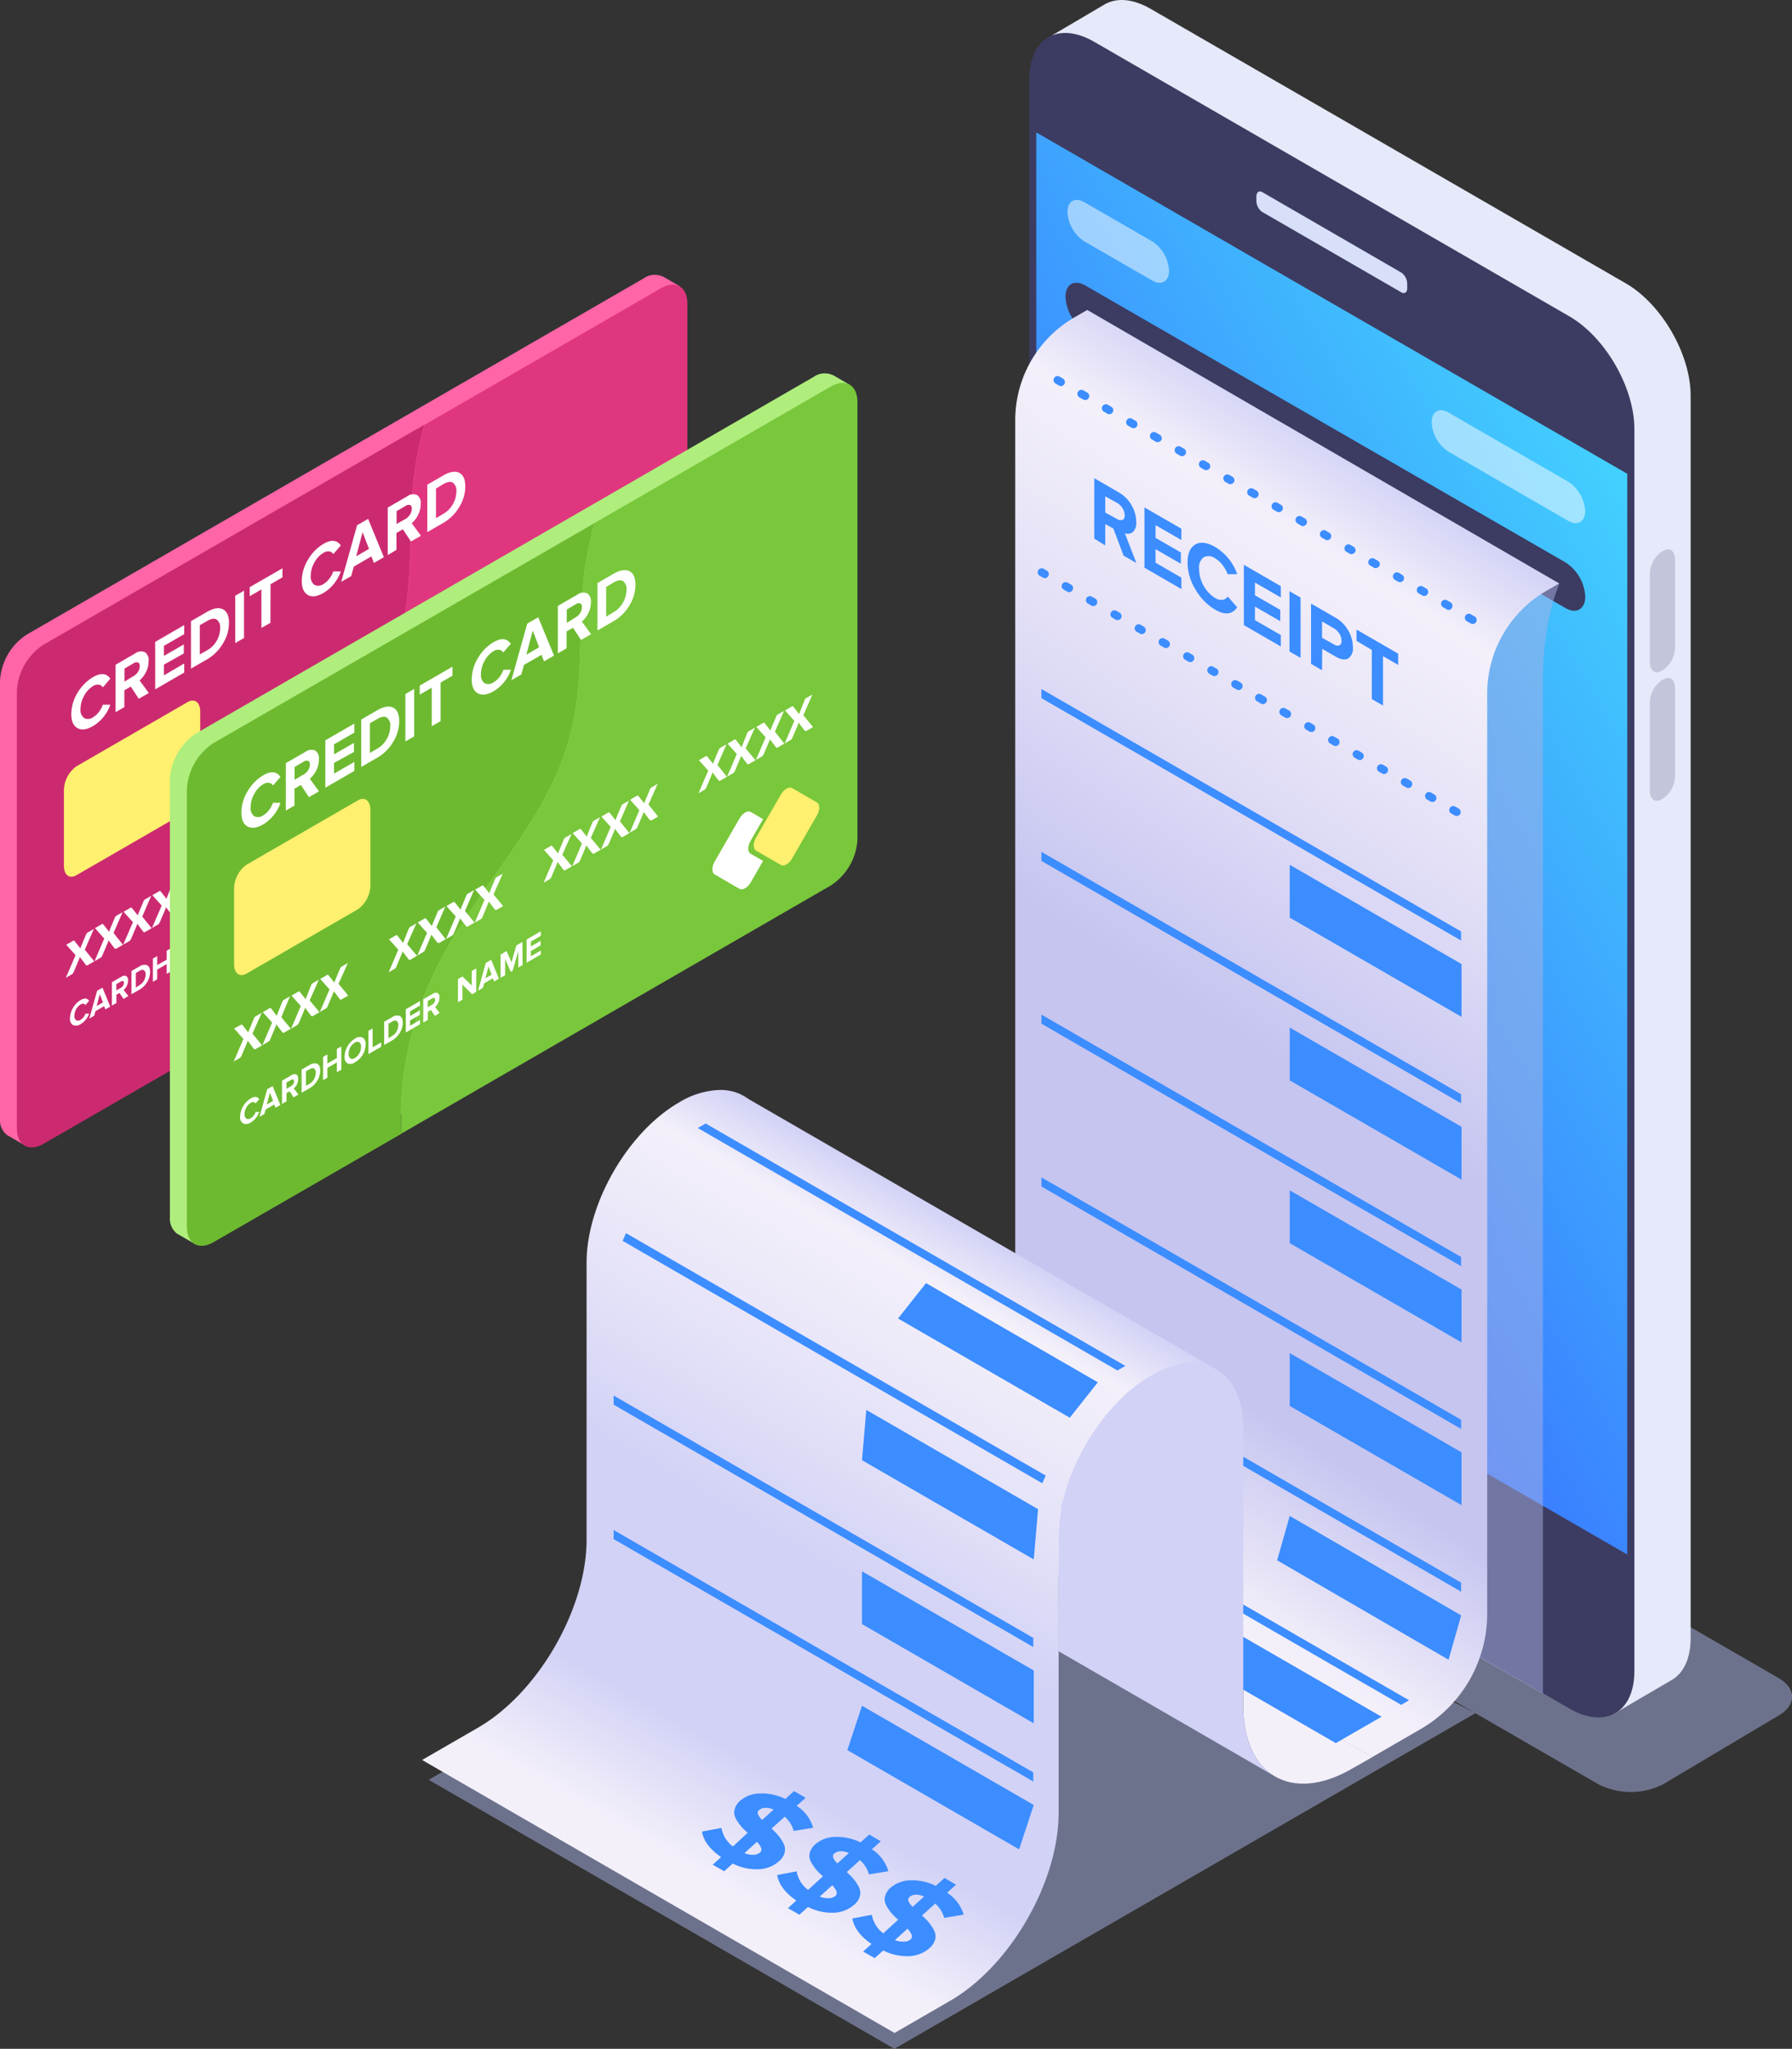 <svg xmlns="http://www.w3.org/2000/svg" xmlns:xlink="http://www.w3.org/1999/xlink" viewBox="0 0 396.78 453.4"><rect x="0" y="0" width="396.78" height="453.4" fill="#333333" stroke="none"/><defs><style>.cls-1{isolation:isolate;}.cls-2{fill:#a8b3e7;mix-blend-mode:multiply;}.cls-2,.cls-7{opacity:0.5;}.cls-3{fill:#e5e9f9;}.cls-4,.cls-9{fill:#3c3b61;}.cls-5{fill:#d7dff9;}.cls-6{fill:url(#linear-gradient);}.cls-8{fill:#fff;}.cls-9{opacity:0.2;}.cls-10{fill:url(#linear-gradient-2);}.cls-11{fill:url(#linear-gradient-3);}.cls-12{fill:#f4f0fa;}.cls-13{fill:#3c8dff;}.cls-14{fill:#d2d2f6;}.cls-15{fill:url(#linear-gradient-4);}.cls-16{fill:#ff65a7;}.cls-17{fill:#cc2a70;}.cls-18{fill:#e0367f;}.cls-19{fill:#fff06f;}.cls-20{fill:#79c73b;}.cls-21{fill:#afed7d;}.cls-22{fill:#6dba30;}</style><linearGradient id="linear-gradient" x1="7730.35" y1="2329.1" x2="8068.33" y2="2329.1" gradientTransform="matrix(0.5, -0.29, 0.87, 1.5, -5671.79, -1026.45)" gradientUnits="userSpaceOnUse"><stop offset="0" stop-color="#3760ff"/><stop offset="0.99" stop-color="#43d8fe"/></linearGradient><linearGradient id="linear-gradient-2" x1="211.4" y1="249.81" x2="213.5" y2="249.81" gradientUnits="userSpaceOnUse"><stop offset="0.05" stop-color="#f4f0fa"/><stop offset="0.22" stop-color="#d2d2f6"/><stop offset="0.5" stop-color="#d2d2f6"/><stop offset="0.69" stop-color="#e4e2f8"/><stop offset="0.91" stop-color="#f4f0fa"/><stop offset="1" stop-color="#d2d2f6"/></linearGradient><linearGradient id="linear-gradient-3" x1="257.4" y1="339.72" x2="387.77" y2="132.5" gradientUnits="userSpaceOnUse"><stop offset="0.05" stop-color="#f4f0fa"/><stop offset="0.22" stop-color="#c5c5f0"/><stop offset="0.5" stop-color="#c5c5f0"/><stop offset="0.74" stop-color="#e4e1f7"/><stop offset="0.91" stop-color="#f4f0fa"/><stop offset="1" stop-color="#d2d2f6"/></linearGradient><linearGradient id="linear-gradient-4" x1="187.19" y1="422.73" x2="268" y2="281.75" xlink:href="#linear-gradient-2"/></defs><g class="cls-1"><g id="Layer_1" data-name="Layer 1"><polygon class="cls-2" points="326.68 379.12 198.03 453.4 94.92 393.87 163.64 354.19 282.06 356.43 326.68 379.12"/><path class="cls-2" d="M401.58,402l-140-80.81c-3.93-2.28-4-6-.07-8.25l25.57-15.19a15.82,15.82,0,0,1,14.44-.05l140,80.82c3.94,2.28,4,5.95.08,8.25L416,402A15.85,15.85,0,0,1,401.58,402Z" transform="translate(-47.71 -7.17)"/><path class="cls-3" d="M407.7,69.88,302.47,9.12c-3.76-2.17-7.17-2.46-9.73-1.21,0,0-.22.1-.22.1l-.44.26L280.65,15l6.2,1.93c0,.44-.06.88-.06,1.34V293.14c0,9.18,6.45,20.33,14.39,24.92l104.4,60.28-.69,8.19L417.77,379l.19-.11.09-.05c2.49-1.55,4-4.72,4-9.2V94.8C422.09,85.62,415.64,74.46,407.7,69.88Z" transform="translate(-47.71 -7.17)"/><path class="cls-4" d="M395.2,385.27,290,324.52c-8-4.59-14.39-15.75-14.39-24.92V24.74c0-9.18,6.44-12.9,14.39-8.31L395.2,77.18c7.95,4.59,14.39,15.75,14.39,24.93V377C409.59,386.14,403.15,389.86,395.2,385.27Z" transform="translate(-47.71 -7.17)"/><path class="cls-5" d="M358,71.87l-30.83-17.8a3.1,3.1,0,0,1-1.28-2.45v-.95c0-.94.58-1.38,1.28-1L358,67.5A3.08,3.08,0,0,1,359.29,70v1C359.29,71.84,358.71,72.28,358,71.87Z" transform="translate(-47.71 -7.17)"/><path class="cls-5" d="M347.84,346.19l-10.5-6.06c-2-1.19-3.72-4.37-3.72-7.11V322.23c0-2.74,1.67-4,3.72-2.81l10.5,6.06c2.05,1.19,3.72,4.37,3.72,7.11v10.79C351.56,346.12,349.89,347.38,347.84,346.19Z" transform="translate(-47.71 -7.17)"/><polygon class="cls-6" points="360.31 344.02 229.45 268.47 229.45 29.3 360.31 104.85 360.31 344.02"/><g class="cls-7"><path class="cls-8" d="M302.81,69.24l-15-8.65a8.31,8.31,0,0,1-3.75-6.5c0-2.4,1.68-3.37,3.75-2.17l15,8.65a8.29,8.29,0,0,1,3.75,6.5C306.56,69.46,304.88,70.43,302.81,69.24Z" transform="translate(-47.71 -7.17)"/><path class="cls-8" d="M394.94,122.43l-26.49-15.29a8.31,8.31,0,0,1-3.75-6.5c0-2.4,1.68-3.37,3.75-2.17l26.49,15.29a8.32,8.32,0,0,1,3.76,6.5C398.7,122.66,397,123.63,394.94,122.43Z" transform="translate(-47.71 -7.17)"/></g><path class="cls-9" d="M416,155.39l-.39.22c-1.44.83-2.6-.05-2.6-2V134.28a6.19,6.19,0,0,1,2.6-5l.39-.23c1.43-.83,2.59,0,2.59,2v19.36A6.23,6.23,0,0,1,416,155.39Z" transform="translate(-47.71 -7.17)"/><path class="cls-9" d="M416,183.84l-.39.23c-1.44.82-2.6,0-2.6-2V162.74a6.21,6.21,0,0,1,2.6-5l.39-.22c1.43-.83,2.59,0,2.59,2v19.37A6.23,6.23,0,0,1,416,183.84Z" transform="translate(-47.71 -7.17)"/><path class="cls-4" d="M394.33,141.73,288,80.44a9.66,9.66,0,0,1-4.37-7.57c0-2.79,1.95-3.92,4.37-2.53l106.34,61.29a9.64,9.64,0,0,1,4.38,7.57C398.7,142,396.74,143.12,394.33,141.73Z" transform="translate(-47.71 -7.17)"/><path class="cls-10" d="M213.5,250.41l-2.1-1.21A9.32,9.32,0,0,1,213.5,250.41Z" transform="translate(-47.71 -7.17)"/><path class="cls-2" d="M393,136.28s-3.66,8.07-3.66,21V382L369,370.38l1.18-230Z" transform="translate(-47.71 -7.17)"/><path class="cls-11" d="M288.44,75.76l-2.79,1.62a26.27,26.27,0,0,0-13.15,22.76V303.72a29.49,29.49,0,0,1-14.74,25.54L247,335.45,351.56,396l10.71-6.19A29.48,29.48,0,0,0,377,364.24V160.66a26.28,26.28,0,0,1,13.14-22.76l2.8-1.62Z" transform="translate(-47.71 -7.17)"/><path class="cls-12" d="M351.6,396,347,398.61c-13.26,7.66-24,1.46-24-13.85v-5.35Z" transform="translate(-47.71 -7.17)"/><path class="cls-13" d="M299.33,131.77l-2.83-1.63-2.27-6-1.8-1v4.74L290,126.37V113l5.41,3.13a7.61,7.61,0,0,1,2.83,2.83,7.31,7.31,0,0,1,1.05,3.71,2.79,2.79,0,0,1-.74,2.24,1.84,1.84,0,0,1-1.79.26ZM295,122a1.43,1.43,0,0,0,1.25.23c.32-.14.49-.48.49-1a3,3,0,0,0-.49-1.59,3.45,3.45,0,0,0-1.25-1.21L292.43,117v3.6Z" transform="translate(-47.71 -7.17)"/><path class="cls-13" d="M309.29,137.53l-8.18-4.73V119.46l8.18,4.72v2.5l-5.72-3.3v2.82l5.6,3.23v2.5l-5.6-3.23v3l5.72,3.31Z" transform="translate(-47.71 -7.17)"/><path class="cls-13" d="M316.81,142.11a12.31,12.31,0,0,1-4.39-4.47,11.58,11.58,0,0,1-1.76-6c0-2,.59-3.34,1.76-4s2.64-.41,4.39.6a11.39,11.39,0,0,1,4.84,6l-2.12,0a7.65,7.65,0,0,0-1.11-2,5.68,5.68,0,0,0-1.61-1.48,2.45,2.45,0,0,0-2.6-.26,2.82,2.82,0,0,0-1,2.55,7.63,7.63,0,0,0,1,3.74,7.1,7.1,0,0,0,2.6,2.74,2.45,2.45,0,0,0,1.61.38,1.49,1.49,0,0,0,1.11-.75l2.12,2.4C320.55,143.17,318.94,143.34,316.81,142.11Z" transform="translate(-47.71 -7.17)"/><path class="cls-13" d="M331.3,150.23l-8.18-4.72V132.16l8.18,4.73v2.5l-5.72-3.3v2.82l5.6,3.23v2.5l-5.6-3.23v3l5.72,3.3Z" transform="translate(-47.71 -7.17)"/><path class="cls-13" d="M335.68,152.76l-2.46-1.42V138l2.46,1.42Z" transform="translate(-47.71 -7.17)"/><path class="cls-13" d="M340.43,155.5,338,154.08V140.74l5.41,3.12a7.58,7.58,0,0,1,2.85,2.88,7.31,7.31,0,0,1,1,3.66,2.65,2.65,0,0,1-1,2.46c-.69.43-1.64.3-2.84-.4l-2.95-1.7Zm2.62-5.73a1.36,1.36,0,0,0,1.22.22c.32-.15.48-.49.48-1a2.92,2.92,0,0,0-.48-1.58,3.5,3.5,0,0,0-1.22-1.2l-2.62-1.51v3.6Z" transform="translate(-47.71 -7.17)"/><path class="cls-13" d="M353.93,163.3l-2.48-1.43V151l-3.38-2v-2.5l9.22,5.32v2.5l-3.36-1.94Z" transform="translate(-47.71 -7.17)"/><path class="cls-13" d="M373.79,145.25a.88.88,0,0,1-.44-.12l-.77-.44a.89.89,0,1,1,.89-1.53l.76.44a.89.89,0,0,1,.33,1.21A.9.9,0,0,1,373.79,145.25Zm-5.36-3.09A.86.86,0,0,1,368,142l-.77-.45a.88.88,0,1,1,.88-1.53l.77.44a.89.89,0,0,1,.32,1.21A.87.87,0,0,1,368.43,142.16Zm-5.37-3.1a.88.88,0,0,1-.44-.12l-.77-.44a.89.89,0,0,1-.32-1.21.89.89,0,0,1,1.21-.32l.77.44a.89.89,0,0,1-.45,1.65ZM357.7,136a.88.88,0,0,1-.44-.12l-.77-.44a.89.89,0,0,1,.89-1.53l.76.44a.89.89,0,0,1,.33,1.21A.91.91,0,0,1,357.7,136Zm-5.36-3.09a.92.92,0,0,1-.45-.12l-.76-.45a.87.87,0,0,1-.33-1.2.89.89,0,0,1,1.21-.33l.77.44a.89.89,0,0,1,.32,1.21A.87.87,0,0,1,352.34,132.87Zm-5.37-3.1a.88.88,0,0,1-.44-.12l-.77-.44a.89.89,0,0,1,.89-1.53l.76.44a.88.88,0,0,1,.33,1.21A.9.9,0,0,1,347,129.77Zm-5.36-3.1a.86.86,0,0,1-.44-.12l-.77-.44a.88.88,0,0,1-.32-1.21.87.87,0,0,1,1.2-.32l.77.44a.89.89,0,0,1-.44,1.65Zm-5.37-3.09a.88.88,0,0,1-.44-.12L335,123a.87.87,0,0,1-.33-1.2.89.89,0,0,1,1.21-.33l.77.44a.89.89,0,0,1,.32,1.21A.87.87,0,0,1,336.24,123.58Zm-5.36-3.1a.88.88,0,0,1-.44-.12l-.77-.44a.89.89,0,0,1,.89-1.54l.76.45a.88.88,0,0,1,.33,1.21A.9.9,0,0,1,330.88,120.48Zm-5.36-3.1a.92.92,0,0,1-.45-.12l-.76-.44a.88.88,0,1,1,.88-1.53l.77.44a.89.89,0,0,1-.44,1.65Zm-5.37-3.1a.87.87,0,0,1-.44-.11l-.77-.45a.89.89,0,0,1,.89-1.53l.77.44a.89.89,0,0,1,.32,1.21A.86.86,0,0,1,320.15,114.28Zm-5.36-3.09a.88.88,0,0,1-.44-.12l-.77-.44a.89.89,0,0,1,.89-1.54l.76.45a.88.88,0,0,1,.33,1.21A.91.91,0,0,1,314.79,111.19Zm-5.37-3.1A.88.88,0,0,1,309,108l-.76-.44a.88.88,0,1,1,.88-1.53l.77.44a.89.89,0,0,1-.45,1.65Zm-5.36-3.1a.87.87,0,0,1-.44-.11l-.77-.45a.89.89,0,1,1,.89-1.53l.76.44a.89.89,0,0,1,.33,1.21A.88.88,0,0,1,304.06,105Zm-5.36-3.09a.88.88,0,0,1-.44-.12l-.77-.44a.89.89,0,0,1-.32-1.21.87.87,0,0,1,1.2-.33l.77.45a.89.89,0,0,1-.44,1.65Zm-5.37-3.1a.88.88,0,0,1-.44-.12l-.76-.44a.88.88,0,1,1,.88-1.53l.77.44a.89.89,0,0,1-.45,1.65ZM288,95.7a.87.87,0,0,1-.44-.11l-.77-.45a.89.89,0,1,1,.89-1.53l.76.44a.89.89,0,0,1,.33,1.21A.88.88,0,0,1,288,95.7Zm-5.36-3.09a.92.92,0,0,1-.45-.12l-.76-.44a.9.9,0,0,1-.33-1.21.89.89,0,0,1,1.21-.33l.77.45a.89.89,0,0,1-.44,1.65Z" transform="translate(-47.71 -7.17)"/><path class="cls-13" d="M370.25,187.75a.87.87,0,0,1-.44-.11l-.77-.45a.88.88,0,0,1-.32-1.21.89.89,0,0,1,1.21-.32l.76.44a.89.89,0,0,1,.33,1.21A.9.9,0,0,1,370.25,187.75Zm-5.36-3.09a.88.88,0,0,1-.44-.12l-.77-.44a.89.89,0,0,1-.32-1.21.87.87,0,0,1,1.2-.33l.77.45a.89.89,0,0,1-.44,1.65Zm-5.37-3.1a.88.88,0,0,1-.44-.12l-.76-.44a.88.88,0,1,1,.88-1.53l.77.44a.89.89,0,0,1-.45,1.65Zm-5.36-3.1a.79.79,0,0,1-.44-.12l-.77-.44a.89.89,0,0,1,.89-1.53l.76.44a.89.89,0,0,1,.33,1.21A.9.9,0,0,1,354.16,178.46Zm-5.36-3.09a.92.92,0,0,1-.45-.12l-.76-.44a.89.89,0,0,1,.88-1.54l.77.45a.89.89,0,0,1-.44,1.65Zm-5.37-3.1a.88.88,0,0,1-.44-.12l-.77-.44a.89.89,0,0,1-.32-1.21.88.88,0,0,1,1.21-.32l.77.44a.89.89,0,0,1-.45,1.65Zm-5.36-3.1a.88.88,0,0,1-.44-.12l-.77-.44a.89.89,0,0,1,.89-1.53l.76.44a.9.9,0,0,1,.33,1.21A.91.91,0,0,1,338.07,169.17Zm-5.36-3.09a.89.89,0,0,1-.45-.12l-.76-.44a.89.89,0,1,1,.88-1.54l.77.44a.89.89,0,0,1,.32,1.21A.87.87,0,0,1,332.71,166.08Zm-5.37-3.1a.88.88,0,0,1-.44-.12l-.77-.44a.89.89,0,1,1,.89-1.53l.76.44a.88.88,0,0,1,.33,1.21A.9.9,0,0,1,327.34,163Zm-5.36-3.1a.86.86,0,0,1-.44-.12l-.77-.44a.88.88,0,1,1,.88-1.53l.77.44a.89.89,0,0,1-.44,1.65Zm-5.37-3.09a.88.88,0,0,1-.44-.12l-.76-.44a.89.89,0,0,1,.88-1.54l.77.44a.89.89,0,0,1,.32,1.21A.87.87,0,0,1,316.61,156.79Zm-5.36-3.1a.88.88,0,0,1-.44-.12l-.77-.44a.89.89,0,0,1,.89-1.53l.76.44a.88.88,0,0,1,.33,1.21A.9.9,0,0,1,311.25,153.69Zm-5.36-3.1a.92.92,0,0,1-.45-.12l-.76-.44a.88.88,0,1,1,.88-1.53l.77.44a.89.89,0,0,1-.44,1.65Zm-5.37-3.09a.88.88,0,0,1-.44-.12l-.77-.45a.89.89,0,0,1,.89-1.53l.76.44a.89.89,0,0,1-.44,1.66Zm-5.36-3.1a.88.88,0,0,1-.44-.12l-.77-.44a.89.89,0,0,1,.89-1.53l.76.44a.88.88,0,0,1,.33,1.21A.91.91,0,0,1,295.16,144.4Zm-5.37-3.1a.88.88,0,0,1-.44-.12l-.76-.44a.88.88,0,1,1,.88-1.53l.77.44a.89.89,0,0,1-.45,1.65Zm-5.36-3.09a.88.88,0,0,1-.44-.12l-.77-.45a.87.87,0,0,1-.32-1.2.89.89,0,0,1,1.21-.33l.76.44a.89.89,0,0,1-.44,1.66Zm-5.36-3.1a.86.86,0,0,1-.44-.12l-.77-.44a.89.89,0,0,1,.88-1.54l.77.45a.89.89,0,0,1-.44,1.65Z" transform="translate(-47.71 -7.17)"/><polygon class="cls-13" points="323.61 225.03 285.57 203.07 285.57 191.38 323.61 213.34 323.61 225.03"/><polygon class="cls-13" points="323.51 208.14 230.59 154.5 230.59 152.48 323.51 206.13 323.51 208.14"/><polygon class="cls-13" points="323.61 261.05 285.57 239.09 285.57 227.4 323.61 249.36 323.61 261.05"/><polygon class="cls-13" points="323.51 244.17 230.59 190.52 230.59 188.51 323.51 242.15 323.51 244.17"/><polygon class="cls-13" points="323.61 297.07 285.57 275.11 285.57 263.42 323.61 285.38 323.61 297.07"/><polygon class="cls-13" points="323.51 280.19 230.59 226.54 230.59 224.53 323.51 278.17 323.51 280.19"/><polygon class="cls-13" points="323.61 333.09 285.57 311.13 285.57 299.44 323.61 321.4 323.61 333.09"/><polygon class="cls-13" points="323.51 316.21 230.59 262.57 230.59 260.55 323.51 314.19 323.51 316.21"/><polygon class="cls-13" points="295.77 385.75 257.74 363.79 267.86 357.95 305.9 379.91 295.77 385.75"/><polygon class="cls-13" points="310.24 377.28 217.32 323.64 219.07 322.63 311.99 376.27 310.24 377.28"/><polygon class="cls-13" points="320.74 367.3 282.78 345.29 285.57 335.47 323.53 357.48 320.74 367.3"/><polygon class="cls-13" points="323.51 352.23 230.59 298.59 230.59 296.57 323.51 350.22 323.51 352.23"/><path class="cls-14" d="M329.77,400.14c-4.2-2.56-6.78-7.87-6.78-15.38V323.41c0-6.5-2.28-11.06-6-13.2s-8.82-1.86-14.48,1.4-10.75,8.85-14.45,15.26a49.38,49.38,0,0,0-2.86,5.79A38.29,38.29,0,0,0,282.12,347v25.6s47.15,27.22,47.65,27.55Z" transform="translate(-47.71 -7.17)"/><path class="cls-15" d="M213.5,250.41l-2.1-1.21a10.74,10.74,0,0,0-4.25-.83,18.43,18.43,0,0,0-9.12,2.79c-11.29,6.52-20.44,22.36-20.44,35.39V347.9c0,15.31-10.75,33.92-24,41.58l-12.42,7.17,104.61,60.41,12.33-7.13c13.27-7.65,24-26.27,24-41.58V347a38.29,38.29,0,0,1,3.12-14.34,49.38,49.38,0,0,1,2.86-5.79c3.7-6.41,8.8-12,14.45-15.26s10.78-3.56,14.48-1.4Z" transform="translate(-47.71 -7.17)"/><polygon class="cls-13" points="228.89 381.37 190.86 359.41 190.86 347.72 228.89 369.68 228.89 381.37"/><polygon class="cls-13" points="228.79 364.49 135.87 310.85 135.87 308.83 228.79 362.47 228.79 364.49"/><polygon class="cls-13" points="228.89 345.1 190.86 323.14 191.82 312.02 229.85 333.98 228.89 345.1"/><polygon class="cls-13" points="230.78 328.25 137.86 274.6 138.61 272.9 231.53 326.54 230.78 328.25"/><polygon class="cls-13" points="225.65 409.26 187.62 387.3 190.86 377.48 228.89 399.44 225.65 409.26"/><polygon class="cls-13" points="228.79 394.25 135.87 340.6 135.87 338.59 228.79 392.23 228.79 394.25"/><polygon class="cls-13" points="236.87 313.74 198.84 291.78 205.04 283.95 243.08 305.9 236.87 313.74"/><polygon class="cls-13" points="247.42 303.28 154.5 249.63 156.25 248.63 249.17 302.27 247.42 303.28"/><path class="cls-13" d="M205.51,419.83l1.87-1.69q-3.69-2.53-4.25-5.64l4.33-.82a6.38,6.38,0,0,0,2.53,4.1l3.27-3c-.54-.49-1-.93-1.33-1.3a10,10,0,0,1-1-1.36,3.92,3.92,0,0,1-.63-1.47,2.82,2.82,0,0,1,.19-1.45,4,4,0,0,1,1.11-1.53,6.87,6.87,0,0,1,4.36-1.61,11.77,11.77,0,0,1,5.64,1.22l1.92-1.74,2.58,1.48-2,1.78a8.6,8.6,0,0,1,3.66,4.85l-4.3.71a6.55,6.55,0,0,0-2-3.16l-2.92,2.64c.54.5,1,.94,1.33,1.32a10.77,10.77,0,0,1,1,1.38,4.16,4.16,0,0,1,.63,1.48,3,3,0,0,1-.17,1.48,3.85,3.85,0,0,1-1.1,1.53,7.15,7.15,0,0,1-4.48,1.8,11.66,11.66,0,0,1-5.8-1.26l-1.89,1.7ZM216,417.12c.56-.5.33-1.29-.68-2.36l-2.77,2.51a4.78,4.78,0,0,0,2,.36A2.27,2.27,0,0,0,216,417.12Zm-.26-9.36q-.76.69.72,2.16l2.53-2.28a4,4,0,0,0-1.85-.4A2.16,2.16,0,0,0,215.76,407.76Z" transform="translate(-47.71 -7.17)"/><path class="cls-13" d="M222.17,429.44l1.86-1.69q-3.69-2.52-4.24-5.64l4.32-.81a6.4,6.4,0,0,0,2.53,4.1l3.28-3c-.55-.5-1-.93-1.34-1.31a9.43,9.43,0,0,1-1-1.36,4,4,0,0,1-.63-1.46,2.86,2.86,0,0,1,.19-1.46,4,4,0,0,1,1.11-1.52,6.87,6.87,0,0,1,4.36-1.61,11.64,11.64,0,0,1,5.64,1.21l1.93-1.74,2.57,1.49-2,1.78a8.58,8.58,0,0,1,3.66,4.84l-4.29.71a6.69,6.69,0,0,0-2-3.16l-2.92,2.64a18.4,18.4,0,0,1,1.33,1.33,10,10,0,0,1,1,1.37,4,4,0,0,1,.63,1.49,2.91,2.91,0,0,1-.17,1.48,3.89,3.89,0,0,1-1.1,1.53,7.26,7.26,0,0,1-4.48,1.8,11.81,11.81,0,0,1-5.8-1.27l-1.89,1.71Zm10.51-2.71c.55-.5.32-1.28-.68-2.35l-2.78,2.5a4.8,4.8,0,0,0,2,.36A2.31,2.31,0,0,0,232.68,426.73Zm-.27-9.36c-.51.47-.27,1.19.72,2.17l2.53-2.29a4,4,0,0,0-1.84-.4A2.17,2.17,0,0,0,232.41,417.37Z" transform="translate(-47.71 -7.17)"/><path class="cls-13" d="M238.82,439.05l1.86-1.68q-3.69-2.53-4.24-5.64l4.32-.82a6.4,6.4,0,0,0,2.53,4.1l3.28-3c-.55-.5-1-.93-1.33-1.3a9.84,9.84,0,0,1-1-1.36,4.27,4.27,0,0,1-.63-1.47,2.72,2.72,0,0,1,.2-1.45,3.89,3.89,0,0,1,1.1-1.53,6.87,6.87,0,0,1,4.36-1.61,11.65,11.65,0,0,1,5.64,1.22l1.93-1.75,2.57,1.49-2,1.78a8.67,8.67,0,0,1,3.67,4.85l-4.3.71a6.57,6.57,0,0,0-2-3.16l-2.92,2.64c.54.49,1,.94,1.34,1.32a11.25,11.25,0,0,1,1,1.38,4,4,0,0,1,.62,1.48,2.9,2.9,0,0,1-.17,1.48,3.89,3.89,0,0,1-1.1,1.53,7.18,7.18,0,0,1-4.48,1.8,11.69,11.69,0,0,1-5.8-1.26l-1.89,1.7Zm10.51-2.7c.55-.5.32-1.29-.68-2.36l-2.78,2.51a4.81,4.81,0,0,0,2,.35A2.23,2.23,0,0,0,249.33,436.35Zm-.27-9.36q-.76.69.72,2.16l2.53-2.28a4.06,4.06,0,0,0-1.84-.41A2.17,2.17,0,0,0,249.06,427Z" transform="translate(-47.71 -7.17)"/><path class="cls-16" d="M198.31,70.57l-3.85-2.23-.09,0a4.21,4.21,0,0,0-4.13.43L53.62,147.61a13.05,13.05,0,0,0-5.91,10.22v96.83a4.29,4.29,0,0,0,1.53,3.68,2.39,2.39,0,0,0,.4.23l3.89,2.24-.43-2.48a5.2,5.2,0,0,0,.52-.27l136.62-78.88A13.05,13.05,0,0,0,196.15,169V72.13a6.68,6.68,0,0,0-.13-1.31Z" transform="translate(-47.71 -7.17)"/><path class="cls-17" d="M107.15,198.74c8.14-16,21.79-29.49,27.68-45.93,5.2-14.53,2.83-27.13,4.65-41a80.34,80.34,0,0,1,2.19-10.65L57.36,149.83a13,13,0,0,0-5.91,10.22v96.83c0,3.76,2.64,5.29,5.91,3.41l41.61-24A73.86,73.86,0,0,1,107.15,198.74Z" transform="translate(-47.71 -7.17)"/><path class="cls-18" d="M194,71l-52.31,30.2a80.34,80.34,0,0,0-2.19,10.65c-1.82,13.88.55,26.48-4.65,41-5.89,16.44-19.54,29.92-27.68,45.93A73.86,73.86,0,0,0,99,236.26l95-54.85a13.07,13.07,0,0,0,5.91-10.23V74.36C199.89,70.59,197.24,69.06,194,71Z" transform="translate(-47.71 -7.17)"/><path class="cls-8" d="M68.34,167.83c-1.38.8-2.53,1-3.46.48s-1.38-1.52-1.38-3.11a9.15,9.15,0,0,1,1.38-4.72A9.79,9.79,0,0,1,68.34,157q2.55-1.47,3.8.37l-1.66,1.91a1.2,1.2,0,0,0-.88-.59,1.86,1.86,0,0,0-1.26.29,5.56,5.56,0,0,0-2,2.16,6,6,0,0,0-.8,2.94,2.21,2.21,0,0,0,.8,2,1.92,1.92,0,0,0,2-.2,4.48,4.48,0,0,0,1.26-1.15,5.92,5.92,0,0,0,.88-1.61l1.66,0A9,9,0,0,1,68.34,167.83Z" transform="translate(-47.71 -7.17)"/><path class="cls-8" d="M80.66,160.53l-2.22,1.28-1.78-2.7-1.42.82v3.73l-1.94,1.12v-10.5l4.25-2.46a2.26,2.26,0,0,1,2.23-.34,2.07,2.07,0,0,1,.83,2,5.21,5.21,0,0,1-.58,2.43,6,6,0,0,1-1.41,1.84Zm-3.39-3.74a2.78,2.78,0,0,0,1-.95,2.37,2.37,0,0,0,.38-1.25c0-.43-.13-.7-.38-.81a1.11,1.11,0,0,0-1,.18l-2,1.17V158Z" transform="translate(-47.71 -7.17)"/><path class="cls-8" d="M88.5,156l-6.43,3.72v-10.5l6.43-3.72v2l-4.5,2.6v2.22l4.41-2.54v2L84,154.26v2.37L88.5,154Z" transform="translate(-47.71 -7.17)"/><path class="cls-8" d="M93.6,153.06,90,155.13v-10.5l3.58-2.07c1.43-.82,2.59-1,3.48-.56s1.35,1.46,1.35,3a8.73,8.73,0,0,1-1.34,4.57A9.64,9.64,0,0,1,93.6,153.06Zm0-2A5.49,5.49,0,0,0,95.68,149a5.73,5.73,0,0,0,.77-2.78,2.14,2.14,0,0,0-.75-1.93c-.5-.33-1.2-.23-2.1.29l-1.65.95V152Z" transform="translate(-47.71 -7.17)"/><path class="cls-8" d="M101.74,148.36l-1.94,1.12V139l1.94-1.12Z" transform="translate(-47.71 -7.17)"/><path class="cls-8" d="M107.59,145l-2,1.13v-8.53L103,139.11v-2l7.25-4.18v2l-2.64,1.53Z" transform="translate(-47.71 -7.17)"/><path class="cls-8" d="M119.37,138.37c-1.39.8-2.54,1-3.46.48s-1.38-1.52-1.38-3.11a9.08,9.08,0,0,1,1.38-4.71,9.58,9.58,0,0,1,3.46-3.52q2.53-1.47,3.8.37l-1.66,1.91a1.24,1.24,0,0,0-.88-.59,1.86,1.86,0,0,0-1.26.29,5.56,5.56,0,0,0-2.05,2.16,5.92,5.92,0,0,0-.8,2.94,2.19,2.19,0,0,0,.8,2,1.92,1.92,0,0,0,2.05-.2,4.48,4.48,0,0,0,1.26-1.15,6.2,6.2,0,0,0,.88-1.61l1.66,0A9.06,9.06,0,0,1,119.37,138.37Z" transform="translate(-47.71 -7.17)"/><path class="cls-8" d="M132.71,130.48l-2.21,1.27-.56-1.45-3.89,2.25-.58,2.11-2.21,1.27,3.52-12.53,2.43-1.4Zm-3.3-1.84-1.42-3.7-1.41,5.33Z" transform="translate(-47.71 -7.17)"/><path class="cls-8" d="M140.92,125.74,138.7,127l-1.79-2.7-1.42.82v3.73L133.56,130v-10.5l4.25-2.45a2.24,2.24,0,0,1,2.23-.35,2.07,2.07,0,0,1,.82,2,5.17,5.17,0,0,1-.58,2.42,5.56,5.56,0,0,1-1.41,1.84Zm-3.4-3.74a2.9,2.9,0,0,0,1-1,2.37,2.37,0,0,0,.38-1.25c0-.43-.13-.7-.38-.81a1.13,1.13,0,0,0-1,.18l-2,1.17v2.83Z" transform="translate(-47.71 -7.17)"/><path class="cls-8" d="M145.91,122.86l-3.59,2.07v-10.5l3.59-2.07c1.42-.82,2.59-1,3.48-.56s1.34,1.46,1.34,3a8.72,8.72,0,0,1-1.33,4.57A9.72,9.72,0,0,1,145.91,122.86Zm0-2a5.56,5.56,0,0,0,2.08-2.14,5.73,5.73,0,0,0,.77-2.78A2.14,2.14,0,0,0,148,114c-.5-.33-1.2-.23-2.1.29l-1.65,1v6.56Z" transform="translate(-47.71 -7.17)"/><path class="cls-8" d="M65.58,233.79a1.72,1.72,0,0,1-1.69.23,1.55,1.55,0,0,1-.68-1.52,4.5,4.5,0,0,1,.68-2.31,4.73,4.73,0,0,1,1.69-1.72q1.24-.72,1.86.18l-.81.94a.6.6,0,0,0-.43-.29,1,1,0,0,0-.62.14,2.77,2.77,0,0,0-1,1.06,2.94,2.94,0,0,0-.39,1.44,1.08,1.08,0,0,0,.39,1,.94.94,0,0,0,1-.1,2.3,2.3,0,0,0,.62-.56,3.06,3.06,0,0,0,.43-.79l.81,0A4.38,4.38,0,0,1,65.58,233.79Z" transform="translate(-47.71 -7.17)"/><path class="cls-8" d="M72.12,229.93l-1.08.62-.28-.71-1.91,1.1-.28,1-1.08.63,1.72-6.14,1.19-.69ZM70.5,229l-.69-1.81-.7,2.62Z" transform="translate(-47.71 -7.17)"/><path class="cls-8" d="M76.14,227.6l-1.09.63-.88-1.32-.69.4v1.83l-1,.55v-5.15l2.08-1.2a1.14,1.14,0,0,1,1.1-.17,1.05,1.05,0,0,1,.4,1,2.74,2.74,0,0,1-.28,1.19,2.64,2.64,0,0,1-.7.89Zm-1.67-1.83a1.25,1.25,0,0,0,.48-.46,1.1,1.1,0,0,0,.19-.62c0-.21-.06-.34-.19-.39a.51.51,0,0,0-.48.09l-1,.57v1.39Z" transform="translate(-47.71 -7.17)"/><path class="cls-8" d="M78.58,226.19l-1.76,1v-5.14l1.76-1a1.82,1.82,0,0,1,1.71-.27c.43.22.65.71.65,1.48a4.33,4.33,0,0,1-.65,2.24A4.77,4.77,0,0,1,78.58,226.19Zm0-1a2.71,2.71,0,0,0,1-1,2.79,2.79,0,0,0,.37-1.36,1.07,1.07,0,0,0-.36-.95c-.25-.16-.59-.11-1,.15l-.81.46v3.22Z" transform="translate(-47.71 -7.17)"/><path class="cls-8" d="M85.62,222.13l-1,.55v-2.16l-2.1,1.22v2.15l-.95.55V219.3l.95-.55v2l2.1-1.21v-2l1-.55Z" transform="translate(-47.71 -7.17)"/><path class="cls-8" d="M88.61,220.5a1.65,1.65,0,0,1-1.67.21,1.61,1.61,0,0,1-.66-1.53,4.52,4.52,0,0,1,.66-2.29,4.65,4.65,0,0,1,1.67-1.71,1.68,1.68,0,0,1,1.67-.22,1.61,1.61,0,0,1,.66,1.53,4.47,4.47,0,0,1-.66,2.29A4.61,4.61,0,0,1,88.61,220.5Zm-1-.89c.25.18.57.15,1-.08a2.69,2.69,0,0,0,1-1.05,3,3,0,0,0,.37-1.42,1.15,1.15,0,0,0-.37-1,.9.9,0,0,0-1,.09,2.53,2.53,0,0,0-1,1,3,3,0,0,0-.37,1.43A1.12,1.12,0,0,0,87.63,219.61Z" transform="translate(-47.71 -7.17)"/><path class="cls-8" d="M94.44,217l-2.83,1.63v-5.14l.94-.54v4.17l1.89-1.08Z" transform="translate(-47.71 -7.17)"/><path class="cls-8" d="M96.85,215.64l-1.75,1v-5.14l1.75-1a1.82,1.82,0,0,1,1.71-.27c.44.22.66.71.66,1.48a4.25,4.25,0,0,1-.66,2.24A4.62,4.62,0,0,1,96.85,215.64Zm0-1a2.71,2.71,0,0,0,1-1.05,2.8,2.8,0,0,0,.38-1.36,1,1,0,0,0-.37-1c-.24-.16-.59-.11-1,.15l-.81.46v3.22Z" transform="translate(-47.71 -7.17)"/><path class="cls-8" d="M103,212.07l-3.15,1.82v-5.14l3.15-1.82v1l-2.2,1.28v1.08L103,209v1l-2.15,1.25v1.16l2.2-1.27Z" transform="translate(-47.71 -7.17)"/><path class="cls-8" d="M107.39,209.56l-1.09.63-.88-1.32-.69.4v1.83l-1,.54V206.5l2.09-1.2a1.1,1.1,0,0,1,1.09-.17,1,1,0,0,1,.4,1,2.57,2.57,0,0,1-.28,1.19,2.91,2.91,0,0,1-.69.9Zm-1.66-1.83a1.5,1.5,0,0,0,.48-.46,1.2,1.2,0,0,0,.18-.62c0-.21-.06-.34-.18-.4a.56.56,0,0,0-.48.09l-1,.58v1.39Z" transform="translate(-47.71 -7.17)"/><path class="cls-8" d="M115.48,204.89l-.92.53-2.12-2.13v3.35l-1,.55v-5.14l1-.56,2.06,2V200.3l1-.55Z" transform="translate(-47.71 -7.17)"/><path class="cls-8" d="M120.51,202l-1.08.63-.27-.71-1.91,1.1-.28,1-1.08.63,1.72-6.14,1.19-.69Zm-1.61-.9-.7-1.81-.69,2.61Z" transform="translate(-47.71 -7.17)"/><path class="cls-8" d="M125.75,199l-1,.55v-3.6l-1.26,4.32-.41.24-1.26-2.87v3.6l-.94.55V196.6l1.33-.76,1.08,2.48,1.08-3.73,1.33-.77Z" transform="translate(-47.71 -7.17)"/><path class="cls-8" d="M129.79,196.63l-3.16,1.82v-5.14l3.16-1.82v1l-2.21,1.27v1.09l2.16-1.24v1l-2.16,1.24v1.17l2.21-1.27Z" transform="translate(-47.71 -7.17)"/><path class="cls-19" d="M89.27,186.63,64.64,200.85c-1.53.89-2.78,0-2.78-2.09V182.05a6.67,6.67,0,0,1,2.78-5.3l24.63-14.22c1.53-.88,2.77.05,2.77,2.1v16.7A6.64,6.64,0,0,1,89.27,186.63Z" transform="translate(-47.71 -7.17)"/><path class="cls-19" d="M182.93,176.81l-5.49-3.17c-.69-.4-.69-1.69,0-2.88l5.49-9.52c.69-1.19,1.81-1.83,2.49-1.44l5.5,3.18c.69.39.69,1.68,0,2.87l-5.5,9.52C184.74,176.56,183.62,177.2,182.93,176.81Z" transform="translate(-47.71 -7.17)"/><path class="cls-20" d="M176.23,174.33c-.68-.4-.68-1.68,0-2.88l2.77-4.78-2.73-1.58c-.69-.4-1.81.25-2.49,1.44l-5.5,9.52c-.69,1.19-.69,2.47,0,2.87l5.5,3.17c.68.4,1.8-.24,2.49-1.43l2.73-4.73Z" transform="translate(-47.71 -7.17)"/><path class="cls-8" d="M68.58,219.92l-1.45.83a.3.3,0,0,1-.27.06.4.4,0,0,1-.16-.13l-1.33-1.75-.06.27-.09.25-1.17,2.76a2.48,2.48,0,0,1-.17.32.69.69,0,0,1-.24.24l-1.35.78,2.15-5-2.06-2.31,1.45-.83a.39.39,0,0,1,.24-.09.17.17,0,0,1,.14.09l1.31,1.65a4.89,4.89,0,0,1,.19-.58L66.76,214a.91.91,0,0,1,.35-.46l1.38-.8-2,4.6Z" transform="translate(-47.71 -7.17)"/><path class="cls-8" d="M74.94,216.25l-1.45.83a.3.3,0,0,1-.27.06.43.43,0,0,1-.17-.13l-1.32-1.75a2.68,2.68,0,0,1-.07.27,1.25,1.25,0,0,1-.09.25l-1.17,2.76a3.18,3.18,0,0,1-.16.32.78.78,0,0,1-.24.24l-1.35.77,2.14-5-2.05-2.31,1.45-.83a.38.38,0,0,1,.24-.09.17.17,0,0,1,.14.09l1.31,1.65a3.56,3.56,0,0,1,.19-.58l1.05-2.51a.91.91,0,0,1,.35-.46l1.38-.8-2,4.6Z" transform="translate(-47.71 -7.17)"/><path class="cls-8" d="M81.29,212.58l-1.45.83a.31.31,0,0,1-.26.06.43.43,0,0,1-.17-.13l-1.32-1.75a2.68,2.68,0,0,1-.07.27l-.09.25-1.17,2.76a3.18,3.18,0,0,1-.16.32.82.82,0,0,1-.25.24L75,216.2l2.14-4.95-2.06-2.31,1.45-.84a.44.44,0,0,1,.25-.08.17.17,0,0,1,.14.09l1.31,1.65a3.49,3.49,0,0,1,.18-.58l1.06-2.51a.86.86,0,0,1,.35-.46l1.38-.8-2,4.6Z" transform="translate(-47.71 -7.17)"/><path class="cls-8" d="M87.65,208.91l-1.45.83a.33.33,0,0,1-.27.06.4.4,0,0,1-.16-.13l-1.32-1.75c0,.09,0,.18-.07.27l-.09.25-1.17,2.76a3.37,3.37,0,0,1-.17.32.69.69,0,0,1-.24.24l-1.35.77,2.15-4.95-2.06-2.31,1.45-.84a.43.43,0,0,1,.24-.08.16.16,0,0,1,.14.09l1.31,1.65a4.89,4.89,0,0,1,.19-.58l1-2.51a.91.91,0,0,1,.35-.46l1.38-.8-2,4.6Z" transform="translate(-47.71 -7.17)"/><path class="cls-8" d="M102.88,200.11l-1.45.84a.29.29,0,0,1-.26.05.43.43,0,0,1-.17-.13l-1.32-1.74a2,2,0,0,1-.07.26,1.06,1.06,0,0,1-.09.25l-1.17,2.76a2.39,2.39,0,0,1-.16.32A.69.69,0,0,1,98,203l-1.35.78,2.14-5-2-2.3,1.45-.84a.55.55,0,0,1,.24-.09.24.24,0,0,1,.14.09l1.31,1.65a3,3,0,0,1,.19-.58l1-2.51a1,1,0,0,1,.35-.46l1.38-.79-2,4.6Z" transform="translate(-47.71 -7.17)"/><path class="cls-8" d="M109.24,196.44l-1.45.84a.3.3,0,0,1-.26.05.37.37,0,0,1-.17-.13L106,195.46a2,2,0,0,1-.07.26l-.09.25-1.17,2.76a2.39,2.39,0,0,1-.16.32.71.71,0,0,1-.25.24l-1.34.78,2.14-5-2.06-2.3,1.45-.84a.58.58,0,0,1,.25-.09.24.24,0,0,1,.14.09l1.31,1.65a3.81,3.81,0,0,1,.18-.58l1.06-2.51a.94.94,0,0,1,.34-.46l1.39-.79-2.06,4.6Z" transform="translate(-47.71 -7.17)"/><path class="cls-8" d="M115.6,192.77l-1.45.84a.32.32,0,0,1-.27,0,.4.4,0,0,1-.16-.13l-1.32-1.74c0,.09-.05.18-.07.26l-.09.25-1.17,2.76a2.48,2.48,0,0,1-.17.32.62.62,0,0,1-.24.24l-1.35.78,2.15-5-2.06-2.3,1.45-.84a.6.6,0,0,1,.24-.09.22.22,0,0,1,.14.09l1.31,1.65a5.57,5.57,0,0,1,.19-.58l1-2.51a1,1,0,0,1,.35-.46l1.38-.79-2.05,4.6Z" transform="translate(-47.71 -7.17)"/><path class="cls-8" d="M122,189.1l-1.45.84a.32.32,0,0,1-.27.05.52.52,0,0,1-.17-.13l-1.32-1.74a2,2,0,0,1-.07.26,1.83,1.83,0,0,1-.08.25l-1.17,2.76a2.48,2.48,0,0,1-.17.32.78.78,0,0,1-.24.24l-1.35.78,2.14-5-2-2.31,1.45-.83a.47.47,0,0,1,.24-.09.24.24,0,0,1,.14.09l1.31,1.65a3.91,3.91,0,0,1,.19-.58l1-2.51a.91.91,0,0,1,.35-.46l1.38-.8-2.05,4.61Z" transform="translate(-47.71 -7.17)"/><path class="cls-8" d="M137.19,180.3l-1.45.84a.3.3,0,0,1-.26.05.35.35,0,0,1-.17-.12L134,179.32c0,.09-.05.18-.07.26l-.09.25-1.17,2.77a2.29,2.29,0,0,1-.16.31.64.64,0,0,1-.25.24l-1.34.78,2.14-5-2.06-2.3,1.45-.84a.58.58,0,0,1,.25-.09.25.25,0,0,1,.14.1l1.31,1.64a4.19,4.19,0,0,1,.18-.58l1.06-2.5a.86.86,0,0,1,.34-.46l1.39-.8-2.06,4.6Z" transform="translate(-47.71 -7.17)"/><path class="cls-8" d="M143.55,176.63l-1.45.84a.32.32,0,0,1-.27.05.38.38,0,0,1-.16-.12l-1.33-1.75a2,2,0,0,1-.07.26,1.83,1.83,0,0,1-.08.25L139,178.93a2.38,2.38,0,0,1-.17.31.56.56,0,0,1-.24.24l-1.35.78,2.15-5-2.06-2.3,1.45-.84a.6.6,0,0,1,.24-.09.22.22,0,0,1,.14.1l1.31,1.64c0-.18.11-.37.19-.58l1-2.5a.87.87,0,0,1,.35-.46l1.38-.8-2.05,4.6Z" transform="translate(-47.71 -7.17)"/><path class="cls-8" d="M149.91,173l-1.45.84a.32.32,0,0,1-.27,0,.41.41,0,0,1-.17-.12L146.7,172a2,2,0,0,1-.07.26,1.06,1.06,0,0,1-.09.25l-1.17,2.77a1.53,1.53,0,0,1-.16.31.61.61,0,0,1-.24.24l-1.35.78,2.14-5-2-2.3,1.45-.84a.6.6,0,0,1,.24-.09.24.24,0,0,1,.14.09l1.31,1.65a4.32,4.32,0,0,1,.19-.58l1.05-2.5a.87.87,0,0,1,.35-.46l1.38-.8-2,4.6Z" transform="translate(-47.71 -7.17)"/><path class="cls-8" d="M156.26,169.29l-1.45.84a.3.3,0,0,1-.26.05.41.41,0,0,1-.17-.12l-1.32-1.75a2,2,0,0,1-.07.26l-.09.25-1.17,2.77a2.29,2.29,0,0,1-.16.31.64.64,0,0,1-.25.24l-1.34.78,2.14-5-2.06-2.3,1.45-.84a.58.58,0,0,1,.25-.09.24.24,0,0,1,.14.09l1.31,1.65a4.19,4.19,0,0,1,.18-.58l1.06-2.5a.82.82,0,0,1,.35-.46l1.38-.8-2.06,4.6Z" transform="translate(-47.71 -7.17)"/><path class="cls-8" d="M171.5,160.5l-1.45.83a.33.33,0,0,1-.27.06.4.4,0,0,1-.16-.13l-1.33-1.75a2.68,2.68,0,0,1-.07.27,2.41,2.41,0,0,1-.08.25L167,162.79a3.37,3.37,0,0,1-.17.32.69.69,0,0,1-.24.24l-1.35.78,2.15-5-2.06-2.31,1.45-.83a.39.39,0,0,1,.24-.09.17.17,0,0,1,.14.09l1.31,1.65a3.56,3.56,0,0,1,.19-.58l1.05-2.51a.91.91,0,0,1,.35-.46l1.38-.8-2,4.6Z" transform="translate(-47.71 -7.17)"/><path class="cls-8" d="M177.85,156.83l-1.45.83a.3.3,0,0,1-.26.06.43.43,0,0,1-.17-.13l-1.32-1.75a2.68,2.68,0,0,1-.07.27,1.25,1.25,0,0,1-.09.25l-1.17,2.76a3.18,3.18,0,0,1-.16.32.91.91,0,0,1-.24.24l-1.35.78,2.14-5-2.05-2.31,1.44-.84a.44.44,0,0,1,.25-.08.17.17,0,0,1,.14.09L174.8,154a2.8,2.8,0,0,1,.19-.58l1-2.51a.86.86,0,0,1,.35-.46l1.38-.8-2.05,4.6Z" transform="translate(-47.71 -7.17)"/><path class="cls-8" d="M184.21,153.16l-1.45.83a.31.31,0,0,1-.26.06.43.43,0,0,1-.17-.13L181,152.17c0,.09,0,.18-.07.27l-.09.25-1.17,2.76a2.29,2.29,0,0,1-.16.31.75.75,0,0,1-.25.25l-1.34.77,2.14-4.95L178,149.52l1.45-.84a.44.44,0,0,1,.25-.08.17.17,0,0,1,.14.09l1.31,1.65a3.49,3.49,0,0,1,.18-.58l1.06-2.51a.9.9,0,0,1,.34-.46l1.39-.8-2.06,4.6Z" transform="translate(-47.71 -7.17)"/><path class="cls-8" d="M190.57,149.49l-1.45.83a.33.33,0,0,1-.27.06.4.4,0,0,1-.16-.13l-1.33-1.75a2.61,2.61,0,0,1-.06.27l-.09.25L186,151.78a2.38,2.38,0,0,1-.17.31.64.64,0,0,1-.24.25l-1.35.77,2.15-5-2.06-2.31,1.45-.84a.43.43,0,0,1,.24-.08.17.17,0,0,1,.14.09l1.31,1.65a4.89,4.89,0,0,1,.19-.58l1.05-2.51a.91.91,0,0,1,.35-.46l1.38-.8-2,4.6Z" transform="translate(-47.71 -7.17)"/><path class="cls-21" d="M235.93,92.37l-3.85-2.23-.09,0a4.22,4.22,0,0,0-4.13.44L91.23,169.41a13,13,0,0,0-5.9,10.22v96.83a4.29,4.29,0,0,0,1.52,3.68c.15.1.28.17.41.24l3.88,2.23-.43-2.47a5.12,5.12,0,0,0,.52-.27L227.86,201a13.06,13.06,0,0,0,5.9-10.23V93.94a6.74,6.74,0,0,0-.12-1.32Z" transform="translate(-47.71 -7.17)"/><path class="cls-22" d="M144.82,220.51c8.15-16,21.79-29.49,27.68-45.92,5.21-14.53,2.83-27.14,4.66-41a78.7,78.7,0,0,1,2.18-10.65L95,171.6a13.05,13.05,0,0,0-5.91,10.22v96.83c0,3.77,2.65,5.29,5.91,3.41l41.61-24A73.89,73.89,0,0,1,144.82,220.51Z" transform="translate(-47.71 -7.17)"/><path class="cls-20" d="M231.65,92.72l-52.31,30.2a78.7,78.7,0,0,0-2.18,10.65c-1.83,13.88.55,26.49-4.66,41C166.61,191,153,204.5,144.82,220.51A73.89,73.89,0,0,0,136.64,258l95-54.86A13,13,0,0,0,237.56,193V96.13C237.56,92.36,234.92,90.84,231.65,92.72Z" transform="translate(-47.71 -7.17)"/><path class="cls-8" d="M106,189.6q-2.07,1.2-3.45.48c-.93-.48-1.39-1.52-1.39-3.11a9,9,0,0,1,1.39-4.71,9.64,9.64,0,0,1,3.45-3.52c1.7-1,3-.85,3.8.37L108.15,181a1.22,1.22,0,0,0-.88-.59,1.89,1.89,0,0,0-1.26.3,5.37,5.37,0,0,0-2,2.15,5.93,5.93,0,0,0-.81,2.94,2.2,2.2,0,0,0,.81,2,1.9,1.9,0,0,0,2-.21,4.23,4.23,0,0,0,1.26-1.15,5.78,5.78,0,0,0,.88-1.61l1.66,0A9,9,0,0,1,106,189.6Z" transform="translate(-47.71 -7.17)"/><path class="cls-8" d="M118.33,182.3l-2.22,1.28-1.78-2.7-1.42.82v3.73L111,186.55v-10.5l4.26-2.45a2.27,2.27,0,0,1,2.23-.35,2.08,2.08,0,0,1,.82,2,5.17,5.17,0,0,1-.58,2.42,5.83,5.83,0,0,1-1.41,1.84Zm-3.39-3.74a2.78,2.78,0,0,0,1-.95,2.26,2.26,0,0,0,.38-1.25c0-.43-.12-.7-.38-.81a1.11,1.11,0,0,0-1,.18l-2,1.17v2.83Z" transform="translate(-47.71 -7.17)"/><path class="cls-8" d="M126.17,177.77l-6.43,3.72V171l6.43-3.71v2l-4.5,2.6v2.22l4.41-2.54v2L121.67,176v2.37l4.5-2.59Z" transform="translate(-47.71 -7.17)"/><path class="cls-8" d="M131.27,174.83l-3.58,2.07V166.4l3.58-2.07c1.43-.82,2.59-1,3.49-.56s1.34,1.46,1.34,3a8.76,8.76,0,0,1-1.34,4.58A9.69,9.69,0,0,1,131.27,174.83Zm0-2a5.49,5.49,0,0,0,2.08-2.14,5.73,5.73,0,0,0,.77-2.78,2.14,2.14,0,0,0-.75-1.93c-.5-.33-1.2-.23-2.1.29l-1.65.95v6.57Z" transform="translate(-47.71 -7.17)"/><path class="cls-8" d="M139.41,170.13l-1.94,1.12v-10.5l1.94-1.12Z" transform="translate(-47.71 -7.17)"/><path class="cls-8" d="M145.26,166.76l-1.95,1.12v-8.53l-2.66,1.54v-2l7.25-4.19v2l-2.64,1.52Z" transform="translate(-47.71 -7.17)"/><path class="cls-8" d="M157,160.15c-1.38.79-2.54.95-3.46.47s-1.38-1.52-1.38-3.11a9.08,9.08,0,0,1,1.38-4.71,9.66,9.66,0,0,1,3.46-3.52c1.7-1,3-.85,3.8.37l-1.66,1.91a1.24,1.24,0,0,0-.88-.59,1.87,1.87,0,0,0-1.26.3,5.46,5.46,0,0,0-2,2.15,6,6,0,0,0-.8,2.94,2.22,2.22,0,0,0,.8,2,1.92,1.92,0,0,0,2-.21A4.48,4.48,0,0,0,158.3,157a6,6,0,0,0,.88-1.61l1.66,0A9,9,0,0,1,157,160.15Z" transform="translate(-47.71 -7.17)"/><path class="cls-8" d="M170.38,152.25l-2.21,1.28-.55-1.46-3.9,2.25-.58,2.11-2.2,1.27,3.51-12.52,2.43-1.41Zm-3.3-1.84-1.41-3.7-1.42,5.34Z" transform="translate(-47.71 -7.17)"/><path class="cls-8" d="M178.59,147.51l-2.22,1.29-1.79-2.7-1.42.81v3.73l-1.93,1.12v-10.5l4.25-2.45a2.27,2.27,0,0,1,2.23-.35,2.08,2.08,0,0,1,.83,2,5.37,5.37,0,0,1-.58,2.43,5.67,5.67,0,0,1-1.42,1.83Zm-3.39-3.74a2.78,2.78,0,0,0,1-1,2.34,2.34,0,0,0,.38-1.25c0-.43-.13-.7-.38-.81a1.11,1.11,0,0,0-1,.18l-2,1.17V145Z" transform="translate(-47.71 -7.17)"/><path class="cls-8" d="M183.58,144.63,180,146.7V136.2l3.59-2.07c1.43-.82,2.59-1,3.48-.56s1.34,1.46,1.34,3a8.75,8.75,0,0,1-1.33,4.58A9.69,9.69,0,0,1,183.58,144.63Zm0-2a5.49,5.49,0,0,0,2.08-2.14,5.73,5.73,0,0,0,.77-2.78,2.14,2.14,0,0,0-.75-1.93c-.5-.33-1.2-.23-2.1.29l-1.65,1v6.57Z" transform="translate(-47.71 -7.17)"/><path class="cls-8" d="M103.25,255.56a1.75,1.75,0,0,1-1.69.24,1.58,1.58,0,0,1-.68-1.53,4.44,4.44,0,0,1,.68-2.3,4.84,4.84,0,0,1,1.69-1.73c.83-.48,1.45-.42,1.86.19l-.81.93a.6.6,0,0,0-.43-.29.94.94,0,0,0-.62.15,2.67,2.67,0,0,0-1,1.05,2.94,2.94,0,0,0-.39,1.44,1.07,1.07,0,0,0,.39,1,.92.92,0,0,0,1-.1,2.15,2.15,0,0,0,.62-.56,2.9,2.9,0,0,0,.43-.79l.81,0A4.38,4.38,0,0,1,103.25,255.56Z" transform="translate(-47.71 -7.17)"/><path class="cls-8" d="M109.79,251.7l-1.08.62-.28-.71-1.91,1.1-.28,1-1.08.63,1.72-6.14,1.19-.68Zm-1.62-.9-.69-1.82-.7,2.62Z" transform="translate(-47.71 -7.17)"/><path class="cls-8" d="M113.81,249.38l-1.09.63-.88-1.33-.69.4v1.83l-1,.55v-5.14l2.09-1.21a1.09,1.09,0,0,1,1.09-.16c.27.15.4.47.4,1a2.57,2.57,0,0,1-.28,1.19,2.91,2.91,0,0,1-.69.9Zm-1.67-1.83a1.47,1.47,0,0,0,.49-.47,1.16,1.16,0,0,0,.18-.61c0-.21-.06-.35-.18-.4a.59.59,0,0,0-.49.09l-1,.57v1.39Z" transform="translate(-47.71 -7.17)"/><path class="cls-8" d="M116.25,248l-1.76,1v-5.14l1.76-1a1.82,1.82,0,0,1,1.71-.27c.43.22.65.71.65,1.48a4.21,4.21,0,0,1-.65,2.24A4.8,4.8,0,0,1,116.25,248Zm0-1a2.58,2.58,0,0,0,1-1.05,2.77,2.77,0,0,0,.38-1.36,1,1,0,0,0-.37-.94c-.25-.16-.59-.12-1,.14l-.81.46v3.22Z" transform="translate(-47.71 -7.17)"/><path class="cls-8" d="M123.29,243.9l-1,.55v-2.16l-2.1,1.22v2.16l-.95.54v-5.14l.95-.55v2l2.1-1.21v-2l1-.55Z" transform="translate(-47.71 -7.17)"/><path class="cls-8" d="M126.28,242.27a1.65,1.65,0,0,1-1.67.21A1.61,1.61,0,0,1,124,241a4.52,4.52,0,0,1,.66-2.29,4.65,4.65,0,0,1,1.67-1.71,1.68,1.68,0,0,1,1.67-.22,1.61,1.61,0,0,1,.66,1.53,4.5,4.5,0,0,1-.66,2.3A4.65,4.65,0,0,1,126.28,242.27Zm-1-.88a.9.9,0,0,0,1-.09,2.63,2.63,0,0,0,1-1.05,2.92,2.92,0,0,0,.37-1.42,1.15,1.15,0,0,0-.37-1,.9.9,0,0,0-1,.09,2.59,2.59,0,0,0-1,1,3,3,0,0,0-.37,1.43A1.15,1.15,0,0,0,125.3,241.39Z" transform="translate(-47.71 -7.17)"/><path class="cls-8" d="M132.11,238.81l-2.83,1.64V235.3l.94-.54v4.18l1.89-1.09Z" transform="translate(-47.71 -7.17)"/><path class="cls-8" d="M134.52,237.42l-1.75,1v-5.14l1.75-1a1.8,1.8,0,0,1,1.71-.28c.44.22.66.71.66,1.48a4.28,4.28,0,0,1-.66,2.25A4.7,4.7,0,0,1,134.52,237.42Zm0-1a2.58,2.58,0,0,0,1-1,2.77,2.77,0,0,0,.38-1.36,1,1,0,0,0-.37-.94c-.24-.16-.59-.12-1,.14l-.8.46v3.22Z" transform="translate(-47.71 -7.17)"/><path class="cls-8" d="M140.71,233.84l-3.15,1.82v-5.14l3.15-1.82v1l-2.2,1.28V232l2.16-1.24v1L138.51,233v1.16l2.2-1.27Z" transform="translate(-47.71 -7.17)"/><path class="cls-8" d="M145.06,231.33,144,232l-.87-1.32-.7.4v1.83l-1,.55v-5.15l2.09-1.2a1.12,1.12,0,0,1,1.09-.17,1,1,0,0,1,.4,1,2.54,2.54,0,0,1-.28,1.19,2.69,2.69,0,0,1-.69.9Zm-1.66-1.83a1.4,1.4,0,0,0,.48-.46,1.2,1.2,0,0,0,.18-.62q0-.31-.18-.39a.5.5,0,0,0-.48.09l-1,.57v1.39Z" transform="translate(-47.71 -7.17)"/><path class="cls-8" d="M153.15,226.66l-.91.53-2.13-2.13v3.36l-1,.54v-5.14l1-.56,2.06,2v-3.23l1-.55Z" transform="translate(-47.71 -7.17)"/><path class="cls-8" d="M158.18,223.76l-1.08.62-.27-.71-1.91,1.1-.28,1-1.08.63,1.72-6.14,1.19-.69Zm-1.61-.9-.7-1.82-.69,2.62Z" transform="translate(-47.71 -7.17)"/><path class="cls-8" d="M163.42,220.73l-.95.55v-3.6L161.21,222l-.41.24-1.25-2.88V223l-1,.55v-5.14l1.33-.77,1.08,2.48,1.08-3.73,1.33-.77Z" transform="translate(-47.71 -7.17)"/><path class="cls-8" d="M167.46,218.4l-3.15,1.82v-5.14l3.15-1.82v1l-2.21,1.28v1.08l2.16-1.24v1l-2.16,1.25v1.16l2.21-1.27Z" transform="translate(-47.71 -7.17)"/><path class="cls-19" d="M126.94,208.4l-24.63,14.22c-1.53.89-2.77-.05-2.77-2.09V203.82a6.66,6.66,0,0,1,2.77-5.3l24.63-14.22c1.53-.88,2.78.06,2.78,2.1v16.7A6.64,6.64,0,0,1,126.94,208.4Z" transform="translate(-47.71 -7.17)"/><path class="cls-19" d="M220.61,198.58l-5.5-3.17c-.69-.4-.69-1.69,0-2.88l5.5-9.52c.68-1.19,1.8-1.83,2.49-1.44l5.49,3.18c.69.39.69,1.68,0,2.87l-5.49,9.52C222.41,198.33,221.29,199,220.61,198.58Z" transform="translate(-47.71 -7.17)"/><path class="cls-8" d="M213.91,196.1c-.69-.4-.69-1.68,0-2.87l2.76-4.79-2.73-1.58c-.69-.4-1.8.25-2.49,1.44l-5.5,9.52c-.68,1.19-.68,2.48,0,2.87l5.5,3.18c.69.39,1.8-.25,2.49-1.44l2.73-4.73Z" transform="translate(-47.71 -7.17)"/><path class="cls-8" d="M105.74,238.5l-1.45.84a.3.3,0,0,1-.26,0,.37.37,0,0,1-.17-.13l-1.32-1.75c0,.1-.05.18-.07.27l-.09.25-1.17,2.76a2.48,2.48,0,0,1-.17.32.69.69,0,0,1-.24.24l-1.34.78,2.14-5-2.06-2.31L101,234a.39.39,0,0,1,.24-.09.16.16,0,0,1,.14.09l1.31,1.65a4.89,4.89,0,0,1,.19-.58l1.06-2.51a.85.85,0,0,1,.34-.46l1.38-.8-2.05,4.61Z" transform="translate(-47.71 -7.17)"/><path class="cls-8" d="M112.1,234.83l-1.45.83a.3.3,0,0,1-.27.06.52.52,0,0,1-.17-.13l-1.32-1.75a2.13,2.13,0,0,1-.07.27,1.25,1.25,0,0,1-.09.25l-1.16,2.76a2.48,2.48,0,0,1-.17.32.78.78,0,0,1-.24.24l-1.35.78,2.15-5-2.06-2.31,1.45-.83a.39.39,0,0,1,.24-.09.17.17,0,0,1,.14.09L109,232a3.56,3.56,0,0,1,.19-.58l1-2.51a.91.91,0,0,1,.35-.46l1.38-.8L110,232.27Z" transform="translate(-47.71 -7.17)"/><path class="cls-8" d="M118.45,231.16,117,232a.27.27,0,0,1-.26.06.43.43,0,0,1-.17-.13l-1.32-1.75a2.68,2.68,0,0,1-.07.27l-.09.25-1.17,2.76a2.39,2.39,0,0,1-.16.32.91.91,0,0,1-.24.24l-1.35.78,2.14-5-2.06-2.31,1.45-.83a.4.4,0,0,1,.25-.09.17.17,0,0,1,.14.09l1.31,1.65a2.8,2.8,0,0,1,.19-.58l1-2.51a.86.86,0,0,1,.35-.46l1.38-.8-2.05,4.6Z" transform="translate(-47.71 -7.17)"/><path class="cls-8" d="M124.81,227.49l-1.45.83c-.11.07-.2.09-.26.06a.37.37,0,0,1-.17-.13l-1.32-1.75c0,.09,0,.18-.07.27l-.09.25-1.17,2.76c0,.11-.1.21-.16.32a.82.82,0,0,1-.25.24l-1.34.78,2.14-5-2.06-2.31,1.45-.83a.39.39,0,0,1,.24-.09.16.16,0,0,1,.14.09l1.31,1.65a4.89,4.89,0,0,1,.19-.58l1.06-2.51a.85.85,0,0,1,.34-.46l1.39-.8-2.06,4.6Z" transform="translate(-47.71 -7.17)"/><path class="cls-8" d="M140.05,218.69l-1.45.84a.32.32,0,0,1-.27.05.36.36,0,0,1-.17-.13l-1.32-1.74a2,2,0,0,1-.07.26,1.06,1.06,0,0,1-.09.25L135.51,221a1.59,1.59,0,0,1-.16.32.61.61,0,0,1-.24.24l-1.35.78,2.14-5-2.05-2.3,1.45-.84a.6.6,0,0,1,.24-.09.24.24,0,0,1,.14.09l1.31,1.65a3.91,3.91,0,0,1,.19-.58l1-2.5a.94.94,0,0,1,.35-.47l1.38-.79-2.05,4.6Z" transform="translate(-47.71 -7.17)"/><path class="cls-8" d="M146.4,215l-1.45.84a.3.3,0,0,1-.26,0,.43.43,0,0,1-.17-.13L143.2,214a2,2,0,0,1-.07.26l-.09.25-1.17,2.76a2.39,2.39,0,0,1-.16.32.64.64,0,0,1-.25.24l-1.34.78,2.14-5-2.06-2.3,1.45-.84a.58.58,0,0,1,.25-.09.24.24,0,0,1,.14.09l1.31,1.65a3,3,0,0,1,.19-.58l1.05-2.51a.9.9,0,0,1,.35-.46l1.38-.79-2,4.6Z" transform="translate(-47.71 -7.17)"/><path class="cls-8" d="M152.76,211.35l-1.45.84a.3.3,0,0,1-.26.05.37.37,0,0,1-.17-.13l-1.32-1.74c0,.09-.05.18-.07.26l-.09.25-1.17,2.76c0,.11-.1.21-.16.32a.64.64,0,0,1-.25.24l-1.34.78,2.14-5-2.06-2.3,1.45-.84a.6.6,0,0,1,.24-.09.22.22,0,0,1,.14.09l1.31,1.65a5.57,5.57,0,0,1,.19-.58l1.06-2.51a.89.89,0,0,1,.34-.46l1.38-.79-2,4.6Z" transform="translate(-47.71 -7.17)"/><path class="cls-8" d="M159.12,207.68l-1.45.84a.32.32,0,0,1-.27,0,.4.4,0,0,1-.16-.13l-1.33-1.74a2,2,0,0,1-.07.26,1.83,1.83,0,0,1-.08.25L154.59,210a2.48,2.48,0,0,1-.17.32.62.62,0,0,1-.24.24l-1.35.78,2.15-5-2.06-2.3,1.45-.84a.6.6,0,0,1,.24-.09.24.24,0,0,1,.14.09l1.31,1.65a3.91,3.91,0,0,1,.19-.58l1.05-2.51a1,1,0,0,1,.35-.46l1.38-.79-2.05,4.6Z" transform="translate(-47.71 -7.17)"/><path class="cls-8" d="M174.35,198.88l-1.45.84a.35.35,0,0,1-.26.06.43.43,0,0,1-.17-.13l-1.32-1.75a2.68,2.68,0,0,1-.07.27l-.09.24-1.17,2.77a2.29,2.29,0,0,1-.16.31.75.75,0,0,1-.25.25l-1.34.77,2.14-4.95-2.06-2.31,1.45-.84a.58.58,0,0,1,.25-.09.22.22,0,0,1,.14.1l1.31,1.64a4.19,4.19,0,0,1,.18-.58l1.06-2.5a.82.82,0,0,1,.35-.46l1.38-.8-2.05,4.6Z" transform="translate(-47.71 -7.17)"/><path class="cls-8" d="M180.71,195.21l-1.45.84a.37.37,0,0,1-.27.06.4.4,0,0,1-.16-.13l-1.32-1.75c0,.09,0,.18-.07.27l-.09.24-1.17,2.77a2.38,2.38,0,0,1-.17.31.64.64,0,0,1-.24.25l-1.35.77,2.15-5-2.06-2.31,1.45-.84a.6.6,0,0,1,.24-.09.2.2,0,0,1,.14.1l1.31,1.64c0-.18.11-.37.19-.58l1-2.5a.87.87,0,0,1,.35-.46l1.38-.8-2.05,4.6Z" transform="translate(-47.71 -7.17)"/><path class="cls-8" d="M187.07,191.54l-1.45.84a.32.32,0,0,1-.27.05.48.48,0,0,1-.17-.12l-1.32-1.75a2,2,0,0,1-.07.26,1.83,1.83,0,0,1-.08.25l-1.17,2.77a2.38,2.38,0,0,1-.17.31.56.56,0,0,1-.24.24l-1.35.78,2.15-5-2.06-2.3,1.45-.84a.6.6,0,0,1,.24-.09.22.22,0,0,1,.14.1l1.31,1.64a4.32,4.32,0,0,1,.19-.58l1.05-2.5a.87.87,0,0,1,.35-.46l1.38-.8-2,4.6Z" transform="translate(-47.71 -7.17)"/><path class="cls-8" d="M193.42,187.87l-1.45.84a.3.3,0,0,1-.26,0,.41.41,0,0,1-.17-.12l-1.32-1.75a2,2,0,0,1-.07.26l-.09.25-1.17,2.77a2.29,2.29,0,0,1-.16.31.64.64,0,0,1-.25.24l-1.34.78,2.14-5-2.06-2.3,1.45-.84a.58.58,0,0,1,.25-.09.22.22,0,0,1,.14.1l1.31,1.64a3.25,3.25,0,0,1,.19-.58l1.05-2.5a.82.82,0,0,1,.35-.46l1.38-.8-2.05,4.6Z" transform="translate(-47.71 -7.17)"/><path class="cls-8" d="M208.66,179.08l-1.45.83a.3.3,0,0,1-.27.06.4.4,0,0,1-.16-.13l-1.32-1.75a2.68,2.68,0,0,0-.07.27l-.09.25-1.17,2.76a2.48,2.48,0,0,1-.17.32.69.69,0,0,1-.24.24l-1.35.78,2.15-5-2.06-2.31,1.45-.83a.39.39,0,0,1,.24-.09.17.17,0,0,1,.14.09l1.31,1.65a4.89,4.89,0,0,1,.19-.58l1.05-2.51a.91.91,0,0,1,.35-.46l1.38-.8-2,4.6Z" transform="translate(-47.71 -7.17)"/><path class="cls-8" d="M215,175.41l-1.45.83a.3.3,0,0,1-.27.06.43.43,0,0,1-.17-.13l-1.32-1.75a2.68,2.68,0,0,1-.07.27,1.25,1.25,0,0,1-.09.25l-1.17,2.76a1.59,1.59,0,0,1-.16.32.78.78,0,0,1-.24.24l-1.35.78,2.14-5-2.05-2.31,1.45-.83a.39.39,0,0,1,.24-.09.17.17,0,0,1,.14.09l1.31,1.65a3.56,3.56,0,0,1,.19-.58l1-2.51a.91.91,0,0,1,.35-.46l1.38-.8-2.05,4.6Z" transform="translate(-47.71 -7.17)"/><path class="cls-8" d="M221.37,171.74l-1.45.83c-.11.07-.19.09-.26.06a.43.43,0,0,1-.17-.13l-1.32-1.75a2.68,2.68,0,0,1-.07.27l-.09.25L216.84,174a3.18,3.18,0,0,1-.16.32.82.82,0,0,1-.25.24l-1.34.78,2.14-5-2.06-2.31,1.45-.83a.4.4,0,0,1,.25-.09.17.17,0,0,1,.14.09l1.31,1.65a3.49,3.49,0,0,1,.18-.58l1.06-2.51a.86.86,0,0,1,.35-.46l1.38-.8-2,4.6Z" transform="translate(-47.71 -7.17)"/><path class="cls-8" d="M227.73,168.07l-1.45.83a.31.31,0,0,1-.26.06.37.37,0,0,1-.17-.13l-1.32-1.75c0,.09-.05.18-.07.27l-.09.25-1.17,2.76a3.37,3.37,0,0,1-.17.32.69.69,0,0,1-.24.24l-1.34.78,2.14-5-2.06-2.31,1.45-.84a.43.43,0,0,1,.24-.08.16.16,0,0,1,.14.09l1.31,1.65a4.89,4.89,0,0,1,.19-.58l1-2.51a.91.91,0,0,1,.35-.46l1.38-.8-2,4.6Z" transform="translate(-47.71 -7.17)"/></g></g></svg>